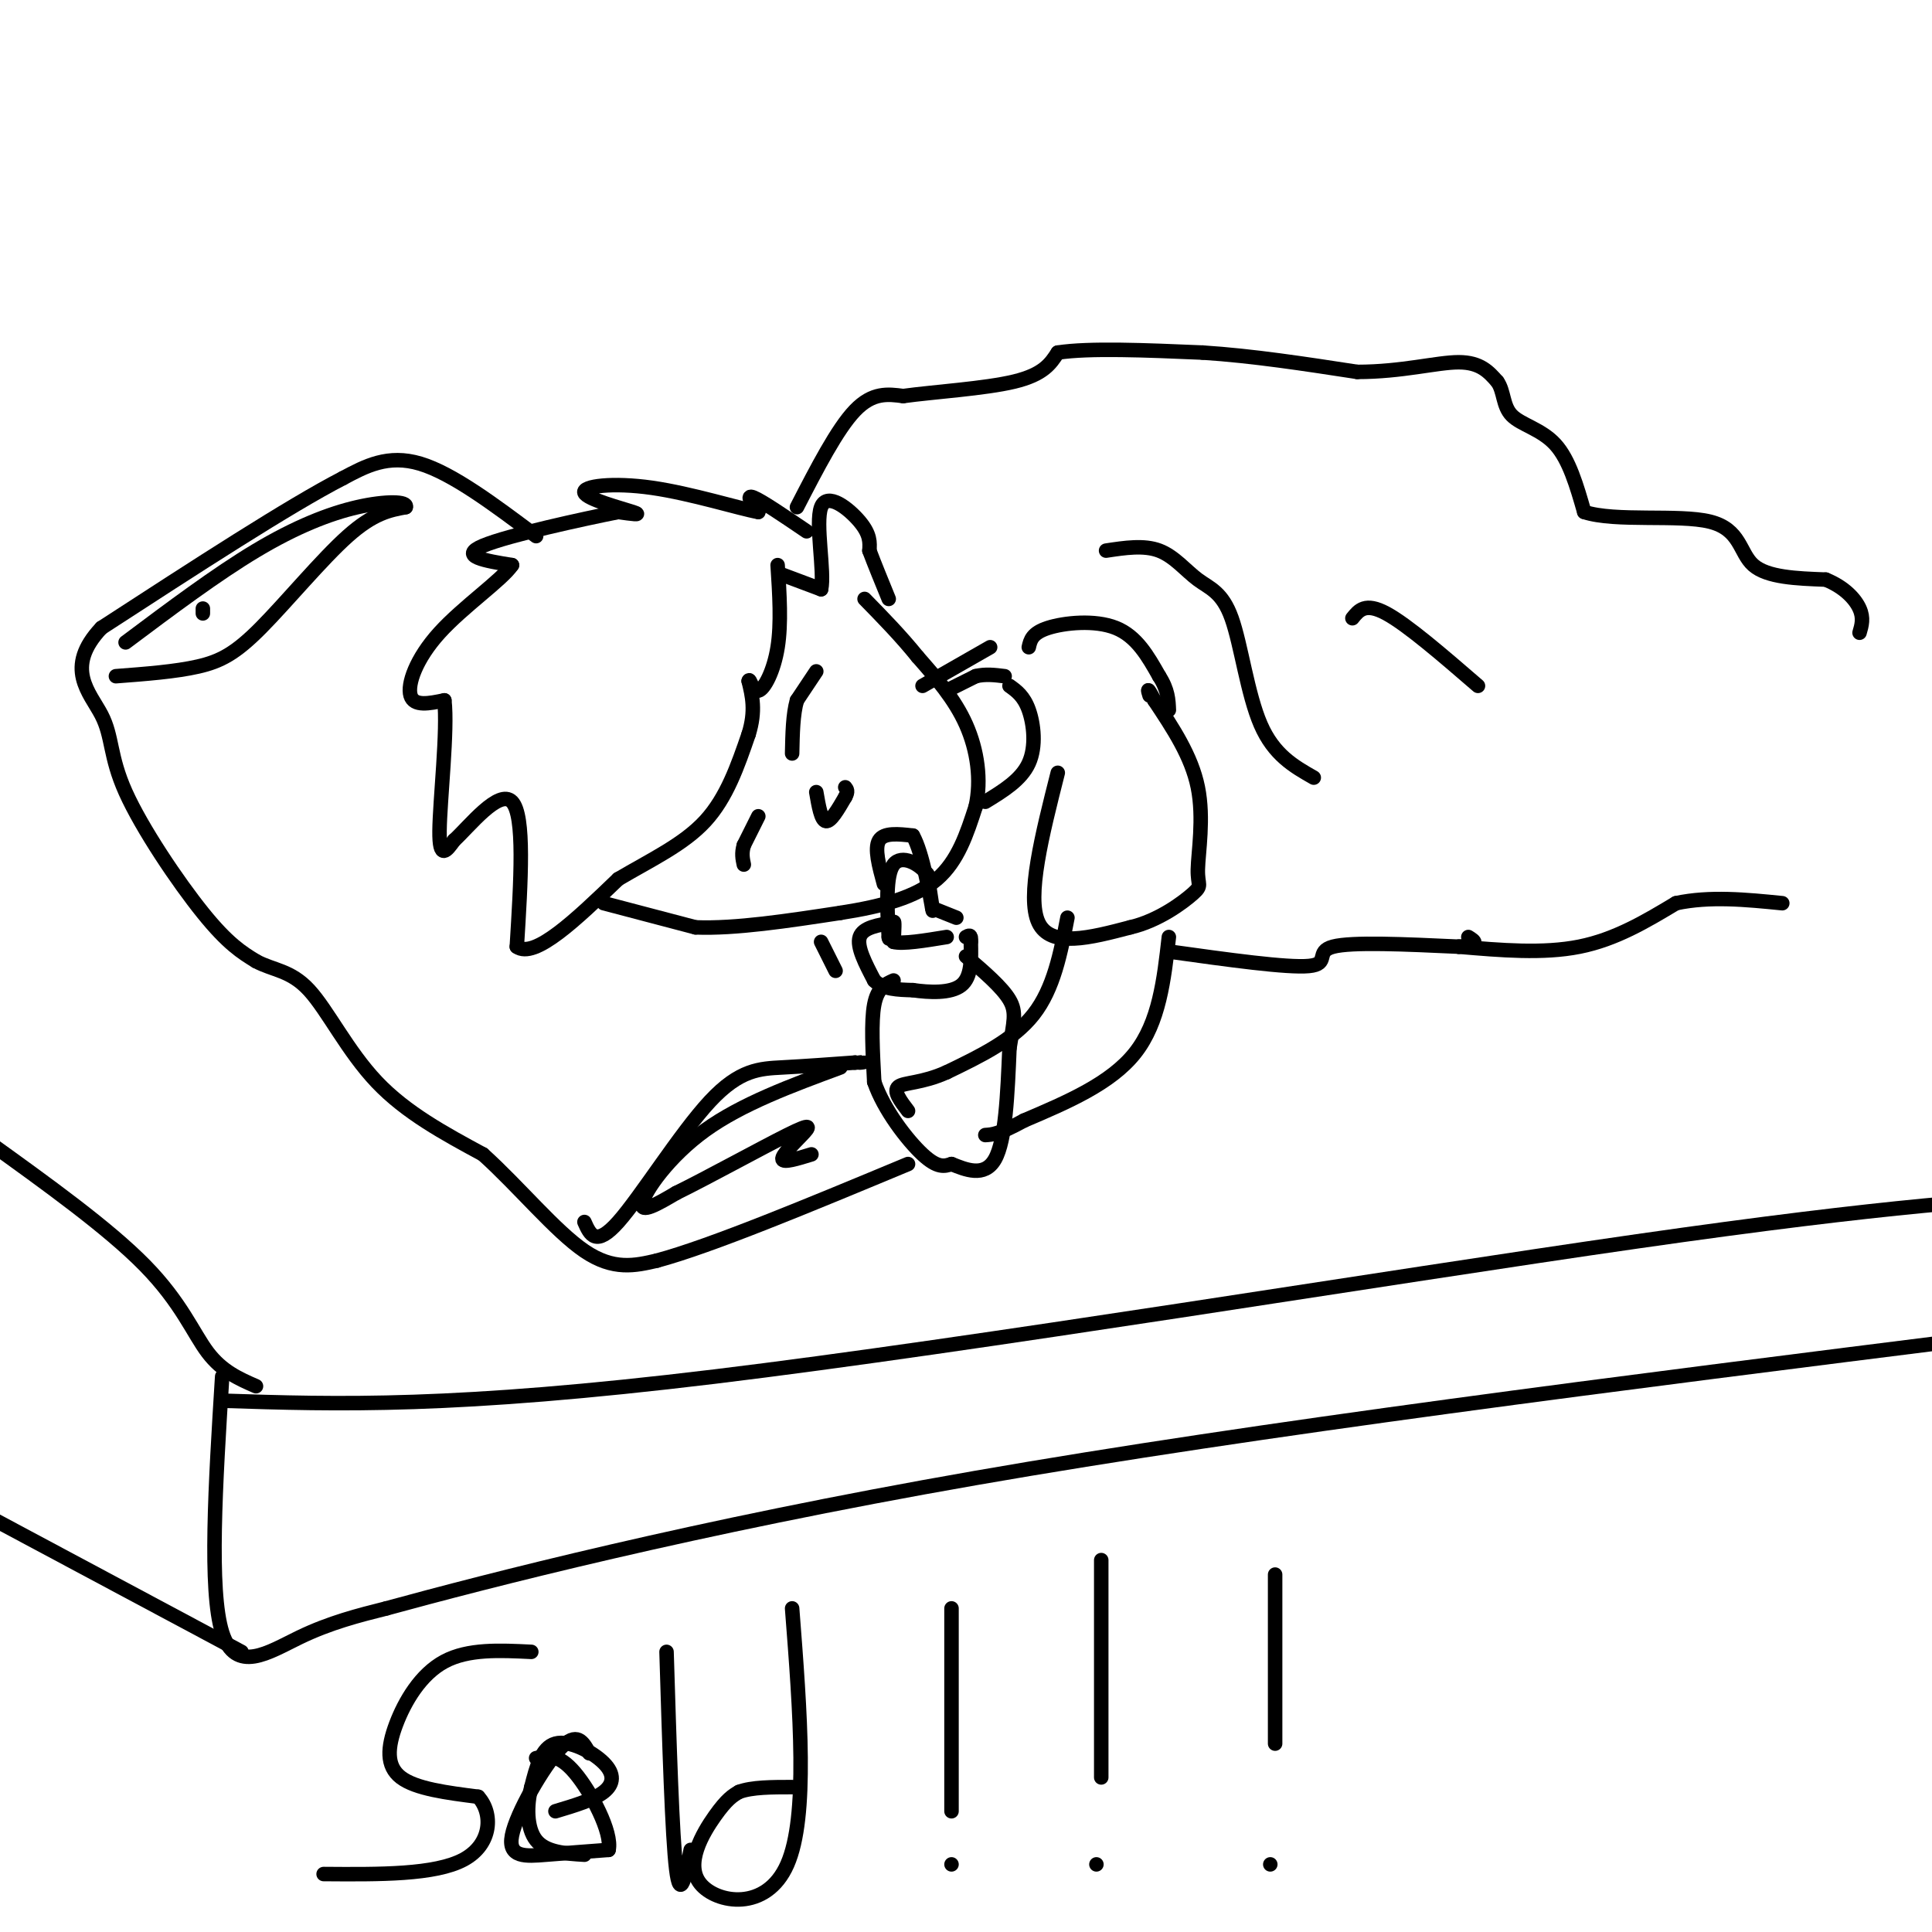 <svg viewBox='0 0 400 400' version='1.1' xmlns='http://www.w3.org/2000/svg' xmlns:xlink='http://www.w3.org/1999/xlink'><g fill='none' stroke='rgb(0,0,0)' stroke-width='3' stroke-linecap='round' stroke-linejoin='round'><path d='M167,110c-4.667,-3.167 -9.333,-6.333 -11,-7c-1.667,-0.667 -0.333,1.167 1,3'/><path d='M157,106c-3.810,-0.665 -13.836,-3.828 -22,-5c-8.164,-1.172 -14.467,-0.354 -14,1c0.467,1.354 7.705,3.244 10,4c2.295,0.756 -0.352,0.378 -3,0'/><path d='M128,106c-6.956,1.378 -22.844,4.822 -28,7c-5.156,2.178 0.422,3.089 6,4'/><path d='M106,117c-2.024,3.024 -10.083,8.583 -15,14c-4.917,5.417 -6.690,10.690 -6,13c0.690,2.310 3.845,1.655 7,1'/><path d='M92,145c0.733,6.067 -0.933,20.733 -1,27c-0.067,6.267 1.467,4.133 3,2'/><path d='M94,174c3.089,-2.800 9.311,-10.800 12,-8c2.689,2.800 1.844,16.400 1,30'/><path d='M107,196c3.667,2.667 12.333,-5.667 21,-14'/><path d='M128,182c6.867,-4.044 13.533,-7.156 18,-12c4.467,-4.844 6.733,-11.422 9,-18'/><path d='M155,152c1.500,-4.833 0.750,-7.917 0,-11'/><path d='M155,141c0.214,-0.917 0.750,2.292 2,2c1.250,-0.292 3.214,-4.083 4,-9c0.786,-4.917 0.393,-10.958 0,-17'/><path d='M125,187c0.000,0.000 19.000,5.000 19,5'/><path d='M144,192c8.167,0.333 19.083,-1.333 30,-3'/><path d='M174,189c8.756,-1.356 15.644,-3.244 20,-7c4.356,-3.756 6.178,-9.378 8,-15'/><path d='M202,167c1.244,-5.489 0.356,-11.711 -2,-17c-2.356,-5.289 -6.178,-9.644 -10,-14'/><path d='M190,136c-3.500,-4.333 -7.250,-8.167 -11,-12'/><path d='M162,119c0.000,0.000 8.000,3.000 8,3'/><path d='M170,122c0.786,-3.488 -1.250,-13.708 0,-17c1.250,-3.292 5.786,0.345 8,3c2.214,2.655 2.107,4.327 2,6'/><path d='M180,114c1.000,2.667 2.500,6.333 4,10'/><path d='M169,139c0.000,0.000 -4.000,6.000 -4,6'/><path d='M165,145c-0.833,2.833 -0.917,6.917 -1,11'/><path d='M157,169c0.000,0.000 -3.000,6.000 -3,6'/><path d='M154,175c-0.500,1.667 -0.250,2.833 0,4'/><path d='M169,164c0.500,2.917 1.000,5.833 2,6c1.000,0.167 2.500,-2.417 4,-5'/><path d='M175,165c0.667,-1.167 0.333,-1.583 0,-2'/><path d='M183,183c-1.000,-3.667 -2.000,-7.333 -1,-9c1.000,-1.667 4.000,-1.333 7,-1'/><path d='M189,173c2.022,3.489 3.578,12.711 4,15c0.422,2.289 -0.289,-2.356 -1,-7'/><path d='M192,181c-1.667,-2.200 -5.333,-4.200 -7,-2c-1.667,2.200 -1.333,8.600 -1,15'/><path d='M184,194c0.067,1.489 0.733,-2.289 1,-3c0.267,-0.711 0.133,1.644 0,4'/><path d='M185,195c1.833,0.500 6.417,-0.250 11,-1'/><path d='M193,188c0.000,0.000 5.000,2.000 5,2'/><path d='M185,191c-3.167,0.500 -6.333,1.000 -7,3c-0.667,2.000 1.167,5.500 3,9'/><path d='M181,203c1.833,1.833 4.917,1.917 8,2'/><path d='M189,205c3.378,0.489 7.822,0.711 10,-1c2.178,-1.711 2.089,-5.356 2,-9'/><path d='M201,195c0.167,-1.667 -0.417,-1.333 -1,-1'/><path d='M185,203c-1.667,0.750 -3.333,1.500 -4,5c-0.667,3.500 -0.333,9.750 0,16'/><path d='M181,224c1.956,5.733 6.844,12.067 10,15c3.156,2.933 4.578,2.467 6,2'/><path d='M197,241c2.800,1.111 6.800,2.889 9,-1c2.200,-3.889 2.600,-13.444 3,-23'/><path d='M209,217c0.867,-5.400 1.533,-7.400 0,-10c-1.533,-2.600 -5.267,-5.800 -9,-9'/><path d='M196,143c0.000,0.000 6.000,-3.000 6,-3'/><path d='M202,140c2.000,-0.500 4.000,-0.250 6,0'/><path d='M209,142c1.489,1.067 2.978,2.133 4,5c1.022,2.867 1.578,7.533 0,11c-1.578,3.467 -5.289,5.733 -9,8'/><path d='M191,142c0.000,0.000 14.000,-8.000 14,-8'/><path d='M213,134c0.333,-1.467 0.667,-2.933 4,-4c3.333,-1.067 9.667,-1.733 14,0c4.333,1.733 6.667,5.867 9,10'/><path d='M240,140c1.833,2.833 1.917,4.917 2,7'/><path d='M219,160c-3.250,12.833 -6.500,25.667 -4,31c2.500,5.333 10.750,3.167 19,1'/><path d='M234,192c5.852,-1.341 10.981,-5.195 13,-7c2.019,-1.805 0.928,-1.563 1,-5c0.072,-3.437 1.306,-10.553 0,-17c-1.306,-6.447 -5.153,-12.223 -9,-18'/><path d='M239,145c-1.667,-3.167 -1.333,-2.083 -1,-1'/><path d='M221,190c-1.417,7.333 -2.833,14.667 -7,20c-4.167,5.333 -11.083,8.667 -18,12'/><path d='M196,222c-5.111,2.311 -8.889,2.089 -10,3c-1.111,0.911 0.444,2.956 2,5'/><path d='M242,194c-1.000,8.833 -2.000,17.667 -7,24c-5.000,6.333 -14.000,10.167 -23,14'/><path d='M212,232c-5.167,2.833 -6.583,2.917 -8,3'/><path d='M170,195c0.000,0.000 3.000,6.000 3,6'/><path d='M165,105c4.167,-8.083 8.333,-16.167 12,-20c3.667,-3.833 6.833,-3.417 10,-3'/><path d='M187,82c6.267,-0.867 16.933,-1.533 23,-3c6.067,-1.467 7.533,-3.733 9,-6'/><path d='M219,73c6.500,-1.000 18.250,-0.500 30,0'/><path d='M249,73c10.333,0.667 21.167,2.333 32,4'/><path d='M281,77c9.289,0.000 16.511,-2.000 21,-2c4.489,0.000 6.244,2.000 8,4'/><path d='M310,79c1.452,2.012 1.083,5.042 3,7c1.917,1.958 6.119,2.845 9,6c2.881,3.155 4.440,8.577 6,14'/><path d='M328,106c6.452,2.119 19.583,0.417 26,2c6.417,1.583 6.119,6.452 9,9c2.881,2.548 8.940,2.774 15,3'/><path d='M378,120c3.889,1.578 6.111,4.022 7,6c0.889,1.978 0.444,3.489 0,5'/><path d='M242,197c12.267,1.711 24.533,3.422 29,3c4.467,-0.422 1.133,-2.978 5,-4c3.867,-1.022 14.933,-0.511 26,0'/><path d='M302,196c4.667,-0.333 3.333,-1.167 2,-2'/><path d='M229,114c3.925,-0.595 7.850,-1.190 11,0c3.150,1.190 5.525,4.164 8,6c2.475,1.836 5.051,2.533 7,8c1.949,5.467 3.271,15.705 6,22c2.729,6.295 6.864,8.648 11,11'/><path d='M280,128c1.333,-1.667 2.667,-3.333 7,-1c4.333,2.333 11.667,8.667 19,15'/><path d='M302,196c8.750,0.750 17.500,1.500 25,0c7.500,-1.500 13.750,-5.250 20,-9'/><path d='M347,187c7.000,-1.500 14.500,-0.750 22,0'/><path d='M111,111c-8.667,-6.500 -17.333,-13.000 -24,-15c-6.667,-2.000 -11.333,0.500 -16,3'/><path d='M71,99c-11.000,5.667 -30.500,18.333 -50,31'/><path d='M21,130c-7.818,8.270 -2.364,13.443 0,18c2.364,4.557 1.636,8.496 5,16c3.364,7.504 10.818,18.573 16,25c5.182,6.427 8.091,8.214 11,10'/><path d='M53,199c3.619,1.952 7.167,1.833 11,6c3.833,4.167 7.952,12.619 14,19c6.048,6.381 14.024,10.690 22,15'/><path d='M100,239c7.422,6.689 14.978,15.911 21,20c6.022,4.089 10.511,3.044 15,2'/><path d='M136,261c11.167,-3.000 31.583,-11.500 52,-20'/><path d='M42,127c0.000,0.000 0.000,-1.000 0,-1'/><path d='M24,140c6.179,-0.470 12.357,-0.940 17,-2c4.643,-1.060 7.750,-2.708 13,-8c5.250,-5.292 12.643,-14.226 18,-19c5.357,-4.774 8.679,-5.387 12,-6'/><path d='M84,105c0.524,-1.238 -4.167,-1.333 -10,0c-5.833,1.333 -12.810,4.095 -21,9c-8.190,4.905 -17.595,11.952 -27,19'/><path d='M121,253c1.167,2.625 2.333,5.250 7,0c4.667,-5.250 12.833,-18.375 19,-25c6.167,-6.625 10.333,-6.750 15,-7c4.667,-0.250 9.833,-0.625 15,-1'/><path d='M177,220c2.667,-0.167 1.833,-0.083 1,0'/><path d='M174,221c-10.222,3.778 -20.444,7.556 -28,13c-7.556,5.444 -12.444,12.556 -13,15c-0.556,2.444 3.222,0.222 7,-2'/><path d='M140,247c6.027,-2.944 17.595,-9.305 23,-12c5.405,-2.695 4.648,-1.726 3,0c-1.648,1.726 -4.185,4.207 -4,5c0.185,0.793 3.093,-0.104 6,-1'/><path d='M46,290c23.956,0.778 47.911,1.556 102,-5c54.089,-6.556 138.311,-20.444 191,-28c52.689,-7.556 73.844,-8.778 95,-10'/><path d='M53,287c-3.511,-1.533 -7.022,-3.067 -10,-7c-2.978,-3.933 -5.422,-10.267 -13,-18c-7.578,-7.733 -20.289,-16.867 -33,-26'/><path d='M46,285c-1.378,22.133 -2.756,44.267 0,53c2.756,8.733 9.644,4.067 16,1c6.356,-3.067 12.178,-4.533 18,-6'/><path d='M80,333c20.667,-5.644 63.333,-16.756 122,-27c58.667,-10.244 133.333,-19.622 208,-29'/><path d='M50,342c0.000,0.000 -58.000,-31.000 -58,-31'/><path d='M110,342c-6.542,-0.321 -13.083,-0.643 -18,2c-4.917,2.643 -8.208,8.250 -10,13c-1.792,4.750 -2.083,8.643 1,11c3.083,2.357 9.542,3.179 16,4'/><path d='M99,372c3.111,3.378 2.889,9.822 -3,13c-5.889,3.178 -17.444,3.089 -29,3'/><path d='M115,375c3.958,-1.185 7.917,-2.369 10,-4c2.083,-1.631 2.292,-3.708 0,-6c-2.292,-2.292 -7.083,-4.798 -10,-4c-2.917,0.798 -3.958,4.899 -5,9'/><path d='M110,370c-1.000,3.711 -1.000,8.489 1,11c2.000,2.511 6.000,2.756 10,3'/><path d='M122,363c-1.274,-2.333 -2.548,-4.667 -6,-1c-3.452,3.667 -9.083,13.333 -10,18c-0.917,4.667 2.881,4.333 7,4c4.119,-0.333 8.560,-0.667 13,-1'/><path d='M126,383c0.822,-3.578 -3.622,-12.022 -7,-16c-3.378,-3.978 -5.689,-3.489 -8,-3'/><path d='M138,342c0.583,19.083 1.167,38.167 2,45c0.833,6.833 1.917,1.417 3,-4'/><path d='M164,333c1.673,21.560 3.345,43.119 -1,53c-4.345,9.881 -14.708,8.083 -18,4c-3.292,-4.083 0.488,-10.452 3,-14c2.512,-3.548 3.756,-4.274 5,-5'/><path d='M153,371c2.667,-1.000 6.833,-1.000 11,-1'/><path d='M197,333c0.000,0.000 0.000,42.000 0,42'/><path d='M197,386c0.000,0.000 0.000,0.000 0,0'/><path d='M228,323c0.000,0.000 0.000,45.000 0,45'/><path d='M227,386c0.000,0.000 0.000,0.000 0,0'/><path d='M264,326c0.000,0.000 0.000,35.000 0,35'/><path d='M263,386c0.000,0.000 0.000,0.000 0,0'/></g>
</svg>